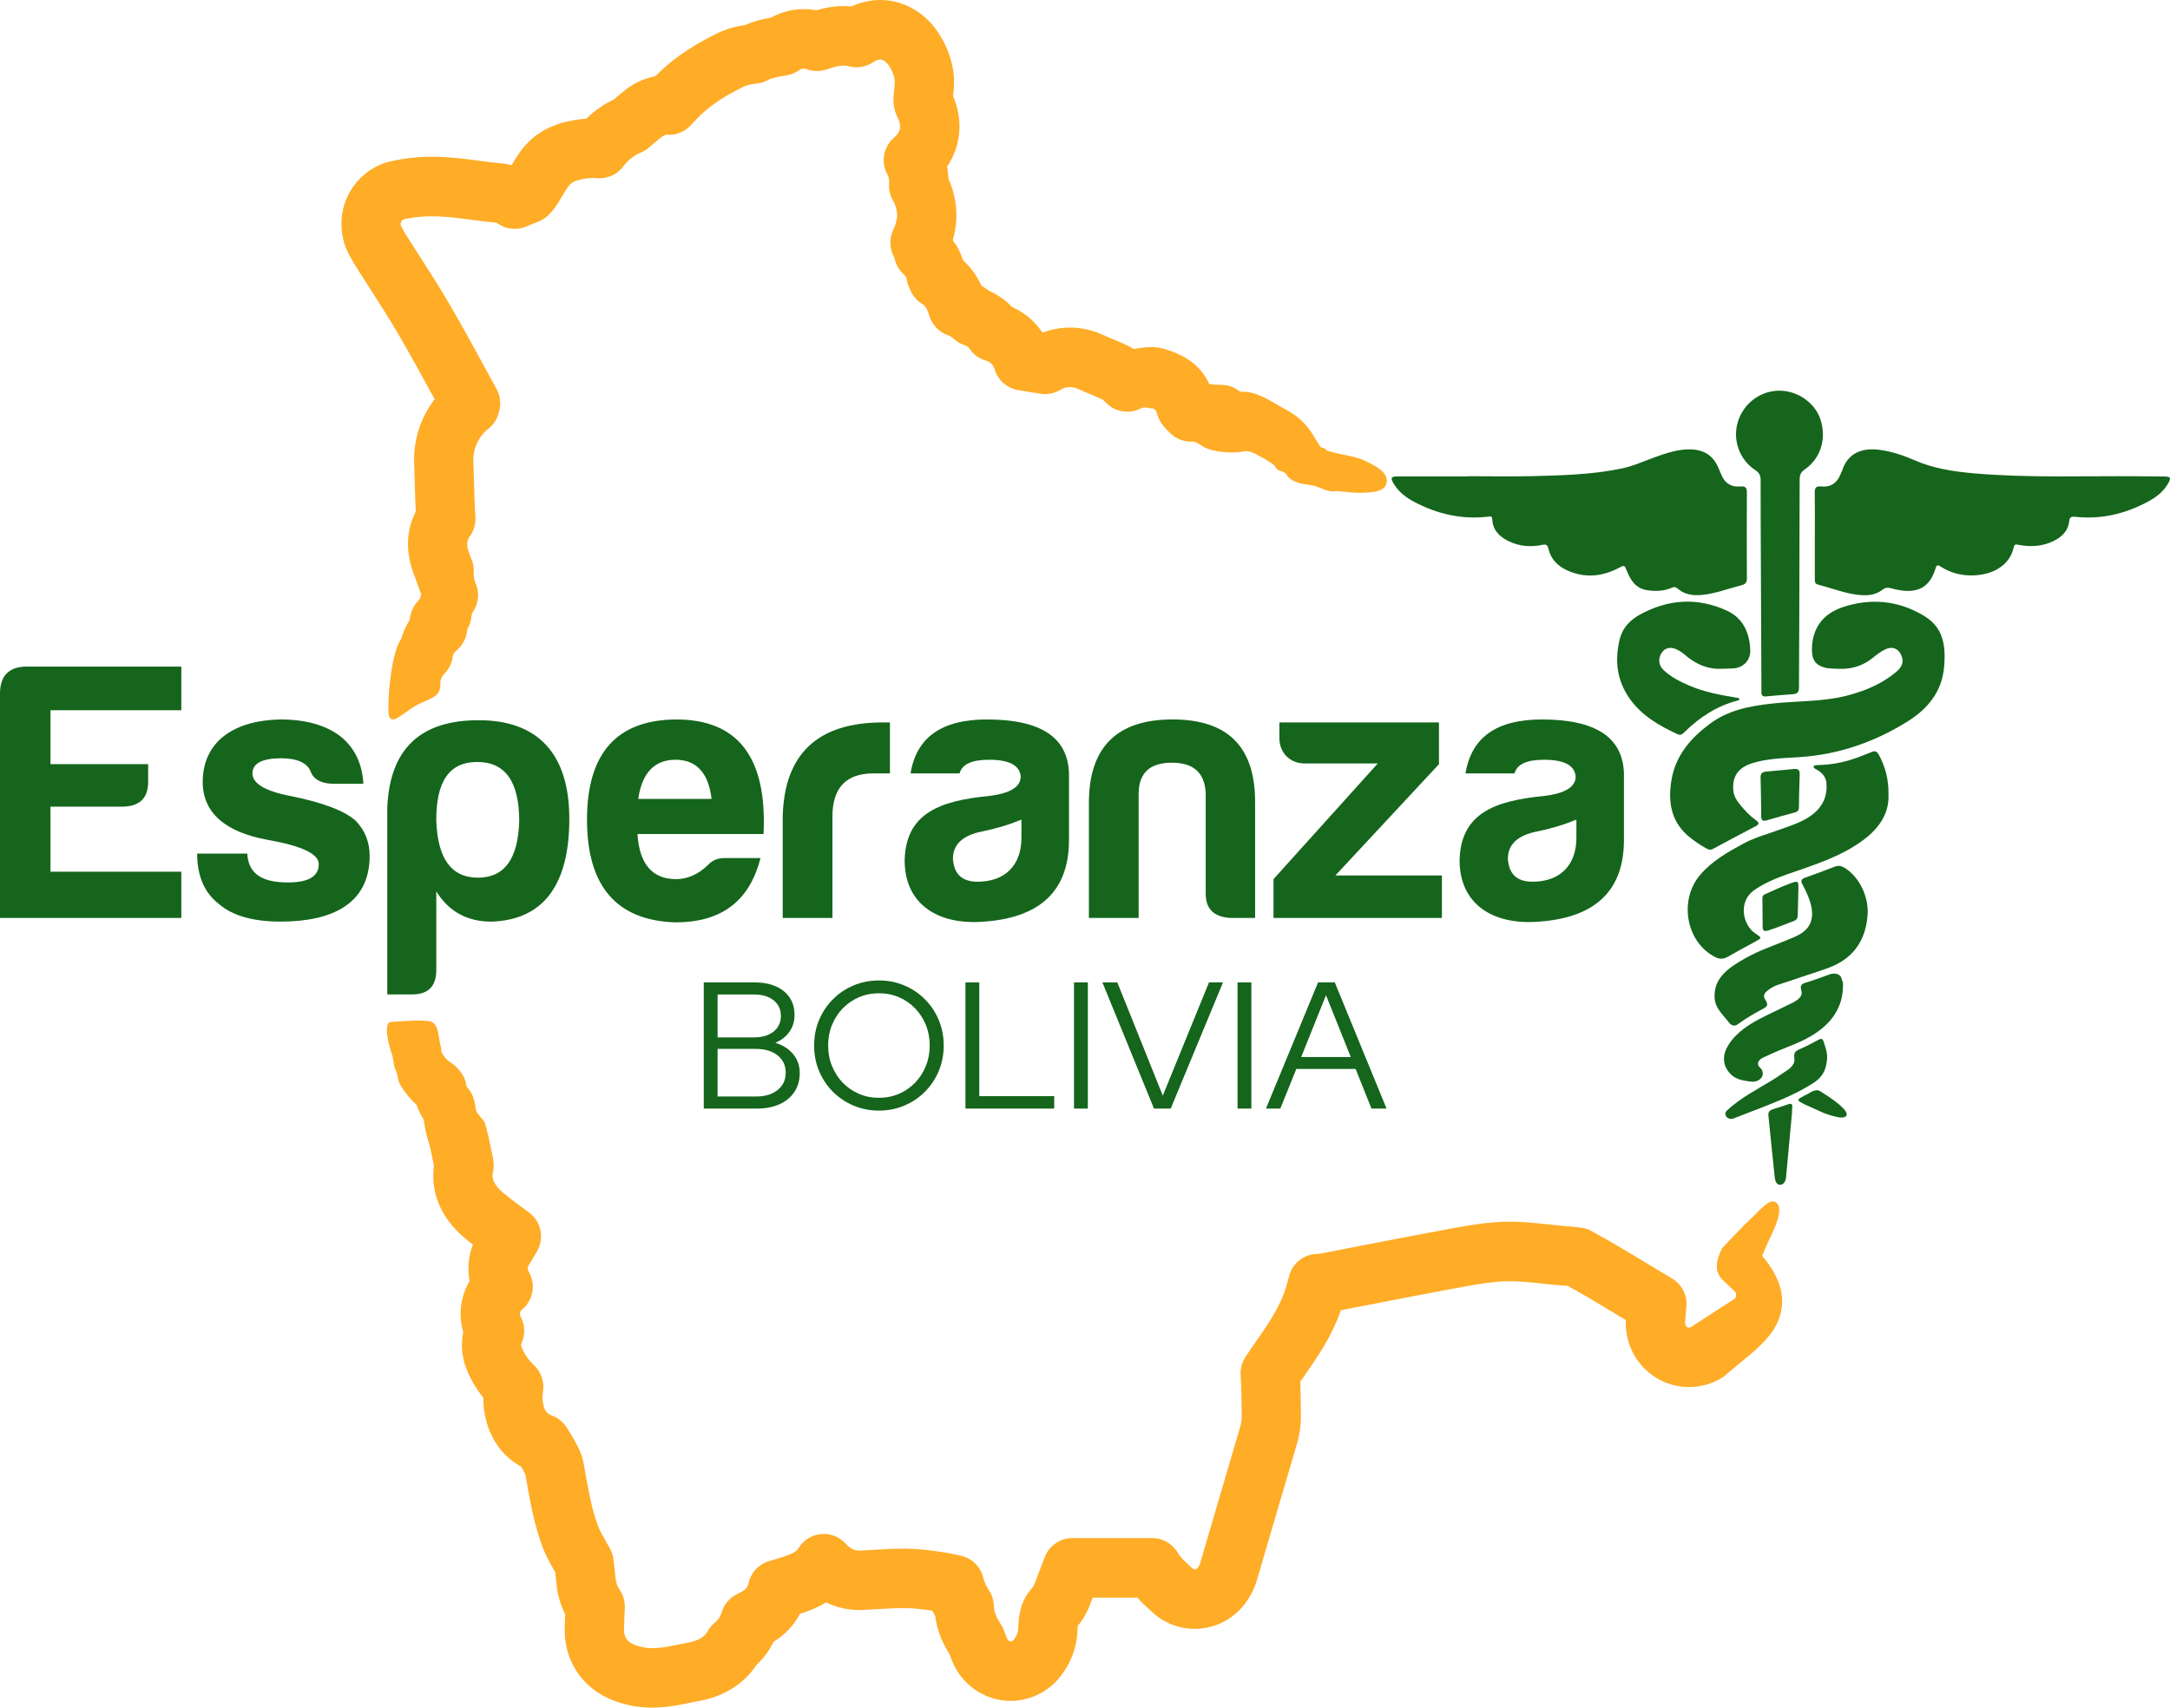 <?xml version="1.0" encoding="UTF-8"?>
<svg xmlns="http://www.w3.org/2000/svg" width="108" height="85" viewBox="0 0 108 85" fill="none">
  <g clip-path="url(#clip0_97_1389)">
    <path d="M35.026 55.181V48.9H37.566C37.971 48.9 38.321 48.967 38.617 49.098C38.913 49.229 39.14 49.417 39.302 49.658C39.463 49.9 39.543 50.186 39.543 50.515C39.543 50.843 39.458 51.119 39.289 51.359C39.119 51.599 38.885 51.781 38.586 51.906C38.962 52.02 39.258 52.209 39.476 52.471C39.694 52.735 39.802 53.048 39.802 53.413C39.802 53.778 39.714 54.084 39.538 54.35C39.362 54.616 39.115 54.821 38.796 54.965C38.477 55.108 38.102 55.18 37.673 55.18H35.026V55.181ZM35.714 51.637H37.529C37.935 51.637 38.258 51.541 38.5 51.349C38.742 51.158 38.863 50.898 38.863 50.569C38.863 50.241 38.742 49.981 38.5 49.789C38.259 49.598 37.935 49.502 37.529 49.502H35.714V51.637ZM35.714 54.58H37.619C38.073 54.58 38.433 54.472 38.702 54.256C38.971 54.041 39.105 53.754 39.105 53.394C39.105 53.035 38.971 52.748 38.702 52.534C38.433 52.319 38.073 52.21 37.619 52.21H35.714V54.578V54.58Z" fill="#15651C"></path>
    <path d="M43.747 55.281C43.295 55.281 42.873 55.198 42.482 55.034C42.092 54.869 41.749 54.639 41.453 54.343C41.157 54.047 40.928 53.703 40.765 53.312C40.601 52.919 40.519 52.496 40.519 52.042C40.519 51.588 40.601 51.164 40.765 50.773C40.929 50.38 41.159 50.036 41.453 49.741C41.749 49.444 42.092 49.215 42.482 49.05C42.873 48.886 43.295 48.803 43.747 48.803C44.2 48.803 44.614 48.886 45.005 49.05C45.395 49.215 45.738 49.445 46.033 49.741C46.329 50.037 46.558 50.381 46.721 50.773C46.885 51.164 46.968 51.587 46.968 52.042C46.968 52.497 46.885 52.919 46.721 53.312C46.558 53.703 46.328 54.047 46.033 54.343C45.738 54.64 45.395 54.87 45.005 55.034C44.614 55.198 44.195 55.281 43.747 55.281ZM43.747 54.644C44.106 54.644 44.437 54.577 44.741 54.446C45.045 54.315 45.312 54.131 45.542 53.894C45.772 53.658 45.951 53.381 46.078 53.064C46.207 52.748 46.271 52.406 46.271 52.042C46.271 51.678 46.207 51.328 46.078 51.015C45.95 50.702 45.772 50.426 45.542 50.19C45.312 49.953 45.046 49.769 44.741 49.638C44.437 49.507 44.106 49.441 43.747 49.441C43.389 49.441 43.057 49.507 42.751 49.638C42.443 49.769 42.176 49.953 41.946 50.19C41.716 50.426 41.537 50.702 41.41 51.015C41.281 51.329 41.216 51.669 41.216 52.034C41.216 52.399 41.28 52.749 41.41 53.066C41.538 53.382 41.716 53.659 41.946 53.895C42.176 54.132 42.444 54.316 42.751 54.447C43.057 54.58 43.39 54.645 43.747 54.645V54.644Z" fill="#15651C"></path>
    <path d="M48.05 55.181V48.9H48.738V54.562H52.468V55.181H48.05Z" fill="#15651C"></path>
    <path d="M53.453 55.181V48.9H54.141V55.181H53.453Z" fill="#15651C"></path>
    <path d="M57.434 55.181L54.866 48.9H55.608L57.872 54.535L60.171 48.9H60.868L58.266 55.181H57.434Z" fill="#15651C"></path>
    <path d="M61.592 55.181V48.9H62.28V55.181H61.592Z" fill="#15651C"></path>
    <path d="M63.006 55.181L65.6 48.9H66.432L69.008 55.181H68.257L67.469 53.207H64.518L63.721 55.181H63.006ZM64.759 52.615H67.228L65.994 49.537L64.76 52.615H64.759Z" fill="#15651C"></path>
    <path d="M0 34.524C0 33.66 0.422 33.199 1.283 33.181H9.024V35.352H2.512V38.037H7.373V38.865C7.392 39.73 6.951 40.153 6.052 40.153H2.512V43.39H9.024V45.69H0V34.523V34.524Z" fill="#15651C"></path>
    <path d="M14.324 43.925C15.351 43.925 15.865 43.631 15.865 43.006C15.865 42.51 15.021 42.104 13.351 41.81C11.206 41.423 10.105 40.467 10.088 38.94C10.088 36.843 11.738 35.849 13.957 35.812C15.204 35.812 16.195 36.088 16.929 36.64C17.644 37.209 18.029 38.001 18.085 39.013H16.544C15.975 38.995 15.608 38.792 15.462 38.406C15.297 37.983 14.801 37.744 13.995 37.744C13.042 37.744 12.564 38.001 12.564 38.498C12.564 38.994 13.188 39.381 14.453 39.621C16.104 39.952 17.186 40.375 17.718 40.871C18.177 41.35 18.397 41.939 18.397 42.6C18.397 44.992 16.526 45.874 13.958 45.874C12.601 45.874 11.573 45.58 10.914 45.011C10.18 44.459 9.813 43.612 9.813 42.489H12.307C12.363 43.557 13.132 43.924 14.325 43.924L14.324 43.925Z" fill="#15651C"></path>
    <path d="M21.714 48.286C21.714 49.095 21.311 49.5 20.504 49.5H19.275V40.19C19.403 37.284 20.907 35.849 23.823 35.849C26.74 35.849 28.335 37.486 28.335 40.761C28.335 44.037 27.052 45.785 24.465 45.876C23.255 45.876 22.337 45.379 21.714 44.367V48.287V48.286ZM23.787 43.687C25.108 43.687 25.786 42.748 25.842 40.872C25.842 38.903 25.144 37.928 23.75 37.928C22.356 37.928 21.696 38.903 21.714 40.872C21.787 42.748 22.466 43.687 23.787 43.687Z" fill="#15651C"></path>
    <path d="M33.617 45.912C30.683 45.82 29.215 44.11 29.215 40.798C29.215 37.486 30.701 35.83 33.654 35.812C36.735 35.812 38.185 37.707 38.001 41.515H31.727C31.819 43.006 32.462 43.76 33.653 43.76C34.222 43.76 34.753 43.52 35.231 43.06C35.451 42.82 35.725 42.71 36.055 42.71H37.852C37.32 44.771 36 45.911 33.615 45.911L33.617 45.912ZM31.765 39.767H35.414C35.267 38.479 34.663 37.817 33.617 37.817C32.572 37.817 31.948 38.479 31.765 39.767Z" fill="#15651C"></path>
    <path d="M38.954 40.669C39.027 37.523 40.696 35.959 43.943 35.959H44.292V38.498H43.467C42.11 38.498 41.431 39.215 41.431 40.633V45.691H38.955V40.669H38.954Z" fill="#15651C"></path>
    <path d="M47.756 38.498H45.317C45.61 36.695 46.876 35.812 49.114 35.812C51.791 35.812 53.148 36.695 53.203 38.498V41.81C53.203 44.495 51.589 45.691 48.967 45.876C46.638 46.06 45.024 44.974 45.024 42.822C45.079 40.485 46.766 39.859 49.223 39.621C50.268 39.492 50.801 39.179 50.801 38.646C50.745 38.094 50.232 37.818 49.223 37.818C48.362 37.818 47.885 38.039 47.756 38.499V38.498ZM50.837 41.699V40.797C50.268 41.035 49.608 41.238 48.893 41.385C47.921 41.57 47.426 42.03 47.426 42.747C47.481 43.52 47.885 43.888 48.655 43.888C50.013 43.888 50.837 43.078 50.837 41.699Z" fill="#15651C"></path>
    <path d="M61.218 45.691C60.411 45.636 60.008 45.249 60.008 44.477V39.473C59.953 38.461 59.403 37.965 58.321 37.965C57.239 37.965 56.689 38.461 56.67 39.473V45.691H54.194V39.969C54.194 37.192 55.588 35.811 58.357 35.811C61.127 35.811 62.484 37.191 62.466 39.969V45.691H61.22H61.218Z" fill="#15651C"></path>
    <path d="M63.675 36.75V35.959H71.617V38.038L66.463 43.576H71.763V45.691H63.382V43.76L68.572 38.001H64.922C64.207 38.001 63.675 37.468 63.675 36.751V36.75Z" fill="#15651C"></path>
    <path d="M75.376 38.498H72.937C73.23 36.695 74.496 35.812 76.733 35.812C79.41 35.812 80.768 36.695 80.823 38.498V41.81C80.823 44.495 79.209 45.691 76.587 45.876C74.258 46.06 72.643 44.974 72.643 42.822C72.699 40.485 74.386 39.859 76.843 39.621C77.888 39.492 78.421 39.179 78.421 38.646C78.365 38.094 77.852 37.818 76.843 37.818C75.982 37.818 75.504 38.039 75.376 38.499V38.498ZM78.457 41.699V40.797C77.888 41.035 77.228 41.238 76.513 41.385C75.541 41.57 75.046 42.03 75.046 42.747C75.101 43.52 75.504 43.888 76.275 43.888C77.632 43.888 78.457 43.078 78.457 41.699Z" fill="#15651C"></path>
    <path d="M90.324 26.646C90.324 25.935 90.33 25.224 90.32 24.513C90.318 24.297 90.372 24.187 90.626 24.214C91.104 24.266 91.418 24.049 91.592 23.631C91.624 23.554 91.664 23.48 91.69 23.402C92.011 22.429 92.846 22.293 93.572 22.395C94.166 22.477 94.73 22.668 95.272 22.904C96.215 23.316 97.216 23.471 98.233 23.56C100.982 23.799 103.738 23.682 106.492 23.707C106.907 23.71 107.321 23.71 107.735 23.718C108.02 23.724 108.058 23.785 107.925 24.032C107.698 24.453 107.328 24.741 106.911 24.965C105.785 25.572 104.581 25.867 103.281 25.724C103.093 25.704 103.003 25.736 102.983 25.947C102.94 26.385 102.662 26.688 102.273 26.895C101.712 27.192 101.112 27.238 100.491 27.125C100.372 27.104 100.261 27.055 100.222 27.238C100.031 28.137 99.201 28.594 98.265 28.639C97.663 28.667 97.098 28.533 96.594 28.206C96.46 28.12 96.392 28.092 96.334 28.287C96.012 29.359 95.282 29.601 94.15 29.289C93.965 29.238 93.847 29.235 93.688 29.355C93.243 29.696 92.722 29.659 92.202 29.567C91.615 29.462 91.059 29.248 90.484 29.1C90.308 29.054 90.324 28.927 90.324 28.806C90.323 28.086 90.324 27.367 90.324 26.648V26.646Z" fill="#15651C"></path>
    <path d="M73.076 23.704C74.147 23.704 75.219 23.726 76.289 23.7C77.773 23.663 79.258 23.622 80.718 23.317C81.322 23.19 81.874 22.928 82.448 22.726C82.984 22.538 83.524 22.36 84.106 22.367C84.805 22.376 85.264 22.674 85.525 23.29C85.577 23.412 85.631 23.534 85.683 23.656C85.853 24.055 86.16 24.258 86.615 24.214C86.867 24.189 86.945 24.278 86.942 24.516C86.934 25.938 86.935 27.361 86.942 28.783C86.942 28.982 86.88 29.079 86.672 29.131C86.022 29.293 85.396 29.544 84.719 29.612C84.262 29.657 83.837 29.6 83.486 29.291C83.394 29.211 83.318 29.205 83.209 29.254C82.811 29.427 82.39 29.444 81.966 29.375C81.404 29.286 81.158 28.88 80.972 28.427C80.844 28.117 80.853 28.119 80.543 28.28C79.709 28.712 78.854 28.784 77.985 28.385C77.507 28.166 77.18 27.814 77.064 27.312C77.021 27.123 76.947 27.081 76.75 27.123C76.177 27.242 75.613 27.194 75.085 26.939C74.618 26.715 74.293 26.378 74.269 25.847C74.261 25.662 74.14 25.708 74.035 25.72C72.735 25.869 71.531 25.582 70.396 24.988C69.975 24.767 69.605 24.483 69.362 24.074C69.189 23.782 69.229 23.715 69.576 23.714C70.743 23.71 71.909 23.713 73.075 23.713C73.075 23.709 73.075 23.706 73.075 23.702L73.076 23.704Z" fill="#15651C"></path>
    <path d="M90.879 33.248C90.37 33.12 90.176 32.869 90.179 32.326C90.186 31.299 90.706 30.553 91.724 30.218C93.086 29.77 94.421 29.88 95.676 30.605C96.573 31.122 96.878 31.853 96.757 33.206C96.646 34.439 95.936 35.283 94.969 35.892C93.315 36.934 91.522 37.553 89.581 37.686C88.785 37.74 87.98 37.744 87.205 37.99C86.507 38.212 86.204 38.65 86.266 39.343C86.293 39.648 86.458 39.88 86.638 40.097C86.863 40.367 87.103 40.624 87.389 40.826C87.555 40.944 87.576 41.023 87.372 41.129C86.665 41.495 85.964 41.874 85.262 42.252C85.148 42.313 85.051 42.306 84.94 42.242C84.588 42.041 84.249 41.824 83.947 41.547C83.141 40.807 83.017 39.844 83.189 38.824C83.397 37.595 84.148 36.738 85.09 36.035C86.015 35.343 87.082 35.145 88.184 35.022C89.45 34.881 90.736 34.941 91.983 34.61C92.841 34.382 93.648 34.044 94.348 33.467C94.694 33.182 94.769 32.92 94.617 32.594C94.467 32.274 94.178 32.166 93.851 32.313C93.603 32.424 93.392 32.596 93.181 32.765C92.775 33.09 92.315 33.254 91.808 33.288C91.687 33.296 91.057 33.291 90.878 33.246L90.879 33.248Z" fill="#15651C"></path>
    <path d="M87.627 23.918C87.627 23.687 87.569 23.535 87.363 23.402C86.564 22.882 86.218 21.888 86.495 20.991C86.776 20.079 87.606 19.454 88.544 19.446C89.451 19.438 90.326 20.043 90.599 20.865C90.92 21.838 90.621 22.817 89.807 23.378C89.61 23.513 89.568 23.669 89.568 23.884C89.569 26.186 89.535 34.2 89.535 34.2C89.535 34.42 89.477 34.537 89.241 34.553C88.785 34.582 88.33 34.627 87.876 34.666C87.731 34.679 87.662 34.61 87.666 34.466C87.667 34.419 87.665 34.37 87.665 34.323C87.665 32.508 87.619 25.717 87.626 23.922L87.627 23.918Z" fill="#15651C"></path>
    <path d="M93.989 39.536C94.032 40.493 93.524 41.222 92.747 41.805C91.604 42.66 90.271 43.052 88.964 43.513C88.387 43.716 87.829 43.947 87.312 44.304C86.485 44.875 86.729 46.064 87.388 46.483C87.694 46.678 87.688 46.69 87.37 46.864C86.907 47.118 86.44 47.365 85.982 47.629C85.77 47.75 85.581 47.748 85.363 47.638C83.91 46.902 83.535 44.794 84.633 43.528C85.22 42.851 85.97 42.427 86.731 42.011C87.341 41.677 88.003 41.507 88.644 41.271C89.222 41.057 89.822 40.884 90.31 40.459C90.753 40.071 90.951 39.581 90.903 38.988C90.874 38.637 90.65 38.426 90.359 38.278C90.32 38.258 90.266 38.22 90.262 38.185C90.252 38.109 90.329 38.098 90.379 38.085C91.663 38.062 92.341 37.753 93.217 37.406C93.366 37.37 93.443 37.445 93.51 37.571C93.825 38.154 93.999 38.773 93.99 39.537L93.989 39.536Z" fill="#15651C"></path>
    <path d="M85.451 33.291C84.845 33.256 84.33 33.003 83.872 32.606C83.747 32.497 83.611 32.406 83.465 32.333C83.154 32.179 82.868 32.24 82.701 32.493C82.513 32.782 82.541 33.113 82.796 33.354C83.161 33.698 83.599 33.92 84.048 34.115C84.801 34.444 85.598 34.592 86.398 34.723C86.445 34.73 86.492 34.737 86.538 34.75C86.551 34.753 86.559 34.777 86.57 34.791C86.561 34.855 86.511 34.864 86.466 34.875C85.44 35.14 84.581 35.708 83.82 36.454C83.722 36.55 83.638 36.615 83.496 36.549C82.593 36.129 81.732 35.645 81.123 34.796C80.471 33.888 80.35 32.873 80.617 31.801C80.754 31.254 81.124 30.868 81.591 30.608C83.002 29.825 84.46 29.719 85.934 30.39C86.749 30.759 87.079 31.486 87.11 32.374C87.127 32.873 86.747 33.25 86.259 33.269C86.138 33.274 85.617 33.3 85.448 33.29L85.451 33.291Z" fill="#15651C"></path>
    <path d="M92.956 45.39C92.914 46.611 92.385 47.687 90.954 48.195C90.326 48.418 89.689 48.613 89.06 48.834C88.566 49.008 88.277 49.022 87.88 49.387C87.71 49.599 87.823 49.691 87.895 49.824C88.003 50.022 87.953 50.101 87.775 50.197C87.339 50.432 86.906 50.676 86.507 50.971C86.34 51.095 86.219 51.063 86.081 50.938C85.672 50.398 85.309 50.166 85.333 49.5C85.365 48.624 86.08 48.143 86.823 47.721C87.583 47.291 88.139 47.127 88.938 46.794C89.123 46.717 89.309 46.644 89.487 46.553C90.046 46.266 90.263 45.828 90.165 45.208C90.106 44.837 89.894 44.355 89.709 44.027C89.609 43.85 89.648 43.755 89.841 43.687C90.335 43.513 90.826 43.331 91.314 43.139C91.493 43.07 91.637 43.094 91.797 43.191C92.462 43.596 92.958 44.481 92.956 45.391V45.39Z" fill="#15651C"></path>
    <path d="M91.723 49.181C91.674 50.316 90.996 51.061 90.13 51.573C89.626 51.87 89.082 52.067 88.547 52.285C88.284 52.393 88.028 52.517 87.768 52.635C87.513 52.751 87.386 52.964 87.61 53.16C87.648 53.192 87.691 53.229 87.725 53.353C87.785 53.661 87.495 53.858 87.193 53.844C86.662 53.782 86.302 53.717 86.016 53.33C85.627 52.804 85.813 52.239 86.207 51.757C86.688 51.169 87.335 50.829 87.989 50.507C88.335 50.335 88.689 50.178 89.031 50.001C89.307 49.881 89.767 49.657 89.654 49.316C89.571 49.033 89.671 48.974 89.888 48.907C90.282 48.787 90.671 48.646 91.056 48.501C91.249 48.428 91.567 48.448 91.637 48.664C91.747 49.009 91.734 48.861 91.72 49.182L91.723 49.181Z" fill="#15651C"></path>
    <path d="M85.955 55.272C86.633 54.641 87.447 54.23 88.222 53.756C88.465 53.607 88.696 53.436 88.936 53.282C89.157 53.141 89.344 52.93 89.306 52.686C89.271 52.457 89.315 52.333 89.532 52.241C89.867 52.099 90.19 51.926 90.511 51.754C90.652 51.678 90.72 51.71 90.766 51.859C90.918 52.356 90.992 52.496 90.887 53.018C90.807 53.416 90.587 53.687 90.263 53.899C89.464 54.42 88.591 54.769 87.718 55.115C87.237 55.305 86.755 55.49 86.272 55.674C86.001 55.777 85.729 55.483 85.956 55.271L85.955 55.272Z" fill="#15651C"></path>
    <path d="M89.532 40.17C89.533 40.313 89.485 40.398 89.337 40.438C88.869 40.562 88.402 40.694 87.938 40.831C87.746 40.888 87.655 40.849 87.655 40.628C87.652 39.925 87.638 39.388 87.624 38.685C87.621 38.505 87.71 38.425 87.879 38.409C88.352 38.367 88.824 38.325 89.296 38.277C89.497 38.257 89.576 38.343 89.571 38.537C89.566 38.737 89.529 39.77 89.533 40.169L89.532 40.17Z" fill="#15651C"></path>
    <path d="M89.187 55.388L88.883 58.676C88.859 58.789 88.773 58.968 88.606 58.972C88.402 58.975 88.365 58.785 88.336 58.673C88.336 58.673 88.059 56.058 88.012 55.518C87.998 55.352 88.07 55.257 88.275 55.2C88.516 55.134 88.75 55.049 88.986 54.969C89.132 54.919 89.212 54.944 89.201 55.076C89.193 55.18 89.186 55.284 89.186 55.388H89.187Z" fill="#15651C"></path>
    <path d="M89.507 44.236L89.473 45.547C89.473 45.724 89.398 45.815 89.215 45.866C89.215 45.866 88.4 46.193 87.995 46.318C87.809 46.374 87.727 46.331 87.727 46.148L87.714 44.712C87.712 44.58 87.782 44.528 87.9 44.487C87.9 44.487 88.732 44.099 89.149 43.954C89.489 43.836 89.514 43.855 89.506 44.237L89.507 44.236Z" fill="#15651C"></path>
    <path d="M91.459 55.606C90.76 55.449 90.608 55.315 89.82 54.974C89.662 54.88 89.505 54.837 89.505 54.738C89.505 54.66 89.974 54.469 90.124 54.361C90.474 54.185 90.531 54.288 90.701 54.386C91.216 54.713 91.489 54.92 91.746 55.175C92.142 55.616 91.726 55.667 91.459 55.607V55.606Z" fill="#15651C"></path>
    <path d="M20.906 35.013C20.146 35.357 19.406 36.302 19.34 35.487C19.277 34.714 19.494 32.432 19.962 31.816C20.056 31.472 20.202 31.15 20.394 30.859C20.418 30.509 20.559 30.179 20.803 29.916L20.833 29.883C20.852 29.862 20.87 29.841 20.892 29.819C20.913 29.739 20.938 29.66 20.965 29.582C20.884 29.374 20.813 29.176 20.745 28.989L20.709 28.889C20.669 28.781 20.63 28.672 20.59 28.565C20.177 27.481 20.218 26.398 20.692 25.46C20.668 24.96 20.654 24.471 20.641 23.996C20.632 23.671 20.624 23.364 20.612 23.055C20.569 21.898 20.939 20.771 21.633 19.872C21.049 18.798 20.45 17.706 19.837 16.653C19.406 15.909 18.937 15.179 18.441 14.406C18.19 14.016 17.953 13.646 17.718 13.274C17.637 13.145 17.565 13.018 17.486 12.876L17.413 12.748C16.921 11.885 16.856 10.813 17.246 9.89C17.642 8.953 18.461 8.26 19.438 8.031C21.126 7.639 22.644 7.841 23.864 8.004C24.245 8.055 24.579 8.099 24.903 8.126C25.091 8.141 25.277 8.173 25.46 8.223C25.564 8.049 25.669 7.878 25.778 7.712C26.323 6.893 27.054 6.368 28.015 6.105C28.408 5.998 28.798 5.932 29.181 5.909C29.585 5.509 30.042 5.19 30.549 4.954C30.581 4.926 30.614 4.898 30.641 4.873C30.807 4.728 30.979 4.582 31.154 4.45C31.606 4.111 32.101 3.891 32.615 3.796C33.663 2.728 34.824 2.087 35.731 1.644C36.266 1.384 36.766 1.291 37.098 1.243C37.6 1.024 38.057 0.934 38.371 0.879C39.054 0.496 39.862 0.366 40.627 0.513C40.928 0.426 41.578 0.246 42.371 0.321C42.692 0.174 43.026 0.076 43.372 0.028C44.392 -0.108 45.415 0.243 46.178 0.993C46.905 1.706 47.586 3.035 47.471 4.399L47.446 4.669C47.443 4.708 47.438 4.746 47.434 4.782C47.95 5.988 47.83 7.267 47.135 8.296C47.173 8.49 47.196 8.69 47.203 8.894C47.52 9.594 47.656 10.389 47.579 11.136C47.549 11.439 47.489 11.713 47.417 11.954C47.647 12.258 47.821 12.6 47.933 12.961C48.256 13.248 48.586 13.652 48.843 14.216C48.971 14.293 49.097 14.38 49.22 14.476C49.341 14.526 49.459 14.585 49.573 14.65C49.869 14.821 50.136 15.033 50.366 15.278C51.119 15.613 51.594 16.122 51.884 16.561C52.863 16.181 53.949 16.224 54.951 16.695C55.081 16.756 55.217 16.811 55.353 16.868C55.614 16.977 55.848 17.075 56.076 17.181C56.196 17.238 56.313 17.3 56.425 17.37C56.94 17.283 57.431 17.214 57.931 17.362C58.914 17.654 59.727 18.125 60.18 19.108C60.635 19.215 61.136 19.034 61.636 19.447C61.678 19.465 61.723 19.483 61.769 19.504C62.513 19.449 63.227 19.957 63.996 20.39L64.04 20.415C64.451 20.627 65.009 21.03 65.419 21.77L65.684 22.195C65.788 22.363 65.922 22.228 66 22.41C66.654 22.639 67.484 22.701 67.883 22.916C68.031 22.996 69.02 23.363 69.02 23.908C69.02 24.38 68.616 24.52 67.725 24.53C67.144 24.538 66.609 24.418 66.411 24.45C66.049 24.513 65.674 24.2 65.219 24.143C64.785 24.088 64.271 24.006 64.035 23.637C63.864 23.37 63.59 23.522 63.471 23.228C63.422 23.104 62.815 22.771 62.74 22.732C62.723 22.723 62.707 22.715 62.69 22.706L62.611 22.663C62.453 22.574 62.149 22.403 61.882 22.472C61.508 22.566 60.363 22.553 59.831 22.201C59.547 22.013 59.441 21.975 59.384 21.98C58.976 22.009 58.579 21.87 58.28 21.595C57.996 21.333 57.707 21.04 57.587 20.591C57.491 20.241 57.336 20.362 57.125 20.299C57.009 20.264 56.88 20.28 56.742 20.346C56.155 20.63 55.453 20.494 55.013 20.013C54.965 19.96 54.905 19.902 54.822 19.863C54.638 19.776 54.444 19.696 54.253 19.617C54.047 19.532 53.87 19.459 53.696 19.377C53.365 19.22 53.068 19.229 52.786 19.401C52.493 19.579 52.145 19.65 51.807 19.599C51.405 19.54 51.017 19.481 50.639 19.41C50.088 19.306 49.643 18.896 49.492 18.354C49.48 18.31 49.461 18.266 49.436 18.224C49.357 18.088 49.234 17.998 49.051 17.943C48.722 17.845 48.438 17.636 48.247 17.35C48.215 17.3 48.165 17.257 48.107 17.222C48.085 17.211 48.057 17.198 48.029 17.189C47.829 17.127 47.644 17.023 47.487 16.883C47.377 16.784 47.273 16.718 47.181 16.686C46.807 16.555 46.502 16.279 46.334 15.922C46.33 15.914 46.326 15.906 46.323 15.901C46.315 15.882 46.306 15.864 46.298 15.845C46.275 15.791 46.254 15.731 46.237 15.674C46.182 15.484 46.083 15.238 45.924 15.145C45.641 14.979 45.422 14.723 45.299 14.418C45.285 14.382 45.269 14.345 45.251 14.309C45.186 14.174 45.143 14.031 45.121 13.885C45.111 13.811 45.068 13.738 45.005 13.684C44.762 13.473 44.595 13.188 44.528 12.874C44.522 12.847 44.512 12.822 44.499 12.797C44.269 12.382 44.252 11.881 44.453 11.451C44.564 11.212 44.623 11.024 44.642 10.84C44.67 10.567 44.597 10.248 44.453 10.003C44.301 9.745 44.231 9.449 44.251 9.15C44.264 8.96 44.24 8.816 44.178 8.708C43.825 8.089 43.961 7.307 44.503 6.845C44.828 6.568 44.883 6.255 44.678 5.861C44.564 5.643 44.492 5.384 44.474 5.131C44.456 4.905 44.481 4.652 44.508 4.386L44.531 4.138C44.558 3.824 44.33 3.324 44.114 3.112C43.941 2.943 43.813 2.96 43.765 2.966C43.669 2.979 43.572 3.02 43.464 3.093C43.105 3.338 42.659 3.412 42.242 3.298C41.941 3.215 41.602 3.314 41.419 3.366C41.344 3.389 41.272 3.411 41.2 3.435L41.148 3.453C40.819 3.566 40.446 3.564 40.121 3.437C40.017 3.397 39.873 3.417 39.78 3.484C39.614 3.606 39.424 3.691 39.223 3.734C39.158 3.748 39.064 3.765 38.982 3.78C38.696 3.828 38.437 3.872 38.198 3.997C38.042 4.078 37.875 4.131 37.7 4.152C37.698 4.152 37.66 4.157 37.658 4.158C37.439 4.185 37.216 4.214 37.02 4.309C36.292 4.665 35.358 5.178 34.599 6L34.531 6.074C34.464 6.146 34.409 6.205 34.36 6.257C34.06 6.568 33.646 6.735 33.212 6.706C33.104 6.695 32.985 6.775 32.925 6.82C32.81 6.906 32.693 7.008 32.577 7.108C32.332 7.322 32.236 7.403 32.121 7.476C32.046 7.524 31.967 7.565 31.884 7.599C31.541 7.74 31.267 7.957 31.018 8.287C30.71 8.696 30.216 8.913 29.704 8.868C29.417 8.841 29.119 8.873 28.788 8.963C28.56 9.025 28.395 9.109 28.233 9.354C28.139 9.495 28.05 9.642 27.962 9.791C27.637 10.335 27.331 10.849 26.71 11.064C26.533 11.126 26.361 11.199 26.218 11.264C25.736 11.48 25.176 11.421 24.749 11.111C24.722 11.09 24.695 11.081 24.662 11.079C24.262 11.046 23.876 10.995 23.503 10.945C22.39 10.796 21.269 10.647 20.102 10.918C20.042 10.932 19.989 10.98 19.961 11.048C19.929 11.123 19.935 11.214 19.975 11.287L20.054 11.426C20.111 11.529 20.159 11.615 20.213 11.7C20.44 12.061 20.672 12.424 20.906 12.785C21.435 13.609 21.92 14.366 22.384 15.166C23.141 16.467 23.868 17.808 24.572 19.103L24.718 19.372C24.906 19.721 24.948 20.131 24.833 20.511L24.818 20.56C24.735 20.871 24.554 21.148 24.3 21.346C23.82 21.722 23.536 22.336 23.558 22.945C23.57 23.265 23.578 23.584 23.588 23.903C23.604 24.512 23.621 25.126 23.661 25.733C23.683 26.077 23.585 26.417 23.385 26.696C23.274 26.851 23.169 27.054 23.345 27.515C23.391 27.637 23.434 27.756 23.478 27.877L23.516 27.98C23.639 28.323 23.508 28.672 23.661 29.011C23.867 29.468 23.829 29.996 23.561 30.418C23.506 30.504 23.472 30.595 23.465 30.676C23.445 30.905 23.373 31.124 23.256 31.317C23.233 31.658 23.096 31.975 22.888 32.217C22.82 32.295 22.745 32.366 22.663 32.427C22.593 32.48 22.548 32.568 22.534 32.677C22.493 33.008 22.342 33.315 22.106 33.549C21.971 33.682 21.912 33.898 21.914 33.966C21.938 34.601 21.686 34.664 20.905 35.017L20.906 35.013Z" fill="#FFAC27"></path>
    <path d="M32.477 85C31.79 85 31.128 84.877 30.51 84.636C28.962 84.03 28.043 82.631 28.109 80.988C28.112 80.906 28.113 80.824 28.115 80.743C28.117 80.618 28.119 80.484 28.125 80.342C27.921 79.94 27.784 79.504 27.722 79.055C27.693 78.837 27.669 78.617 27.647 78.396L27.641 78.336C27.639 78.312 27.636 78.288 27.634 78.264C27.613 78.226 27.589 78.186 27.567 78.145L27.538 78.094C27.372 77.803 27.141 77.401 26.96 76.889C26.577 75.813 26.39 74.759 26.225 73.832L26.145 73.382C26.107 73.297 26.021 73.147 25.935 73.002C25.465 72.742 25.077 72.397 24.778 71.974C24.305 71.309 24.053 70.461 24.052 69.568C23.715 69.153 23.44 68.69 23.233 68.185C22.988 67.591 22.929 66.934 23.055 66.309C22.901 65.781 22.882 65.219 23.008 64.672C23.082 64.349 23.206 64.04 23.373 63.758C23.255 63.157 23.311 62.531 23.538 61.954C23.445 61.881 23.35 61.806 23.255 61.731C21.627 60.428 21.474 58.959 21.596 58.023C21.579 57.939 21.562 57.854 21.546 57.77C21.471 57.4 21.404 57.068 21.325 56.821C21.19 56.394 21.13 56.016 21.088 55.731C20.941 55.504 20.822 55.259 20.735 55.002C20.425 54.72 20.15 54.381 19.915 53.986C19.78 53.762 19.806 53.502 19.704 53.294C19.591 53.066 19.61 52.936 19.551 52.652C19.541 52.608 19.533 52.567 19.525 52.53C19.311 51.943 19.09 50.95 19.427 50.873C19.427 50.873 21.163 50.723 21.47 50.858C21.813 51.008 21.821 51.566 21.893 51.905C21.905 51.959 21.916 52.016 21.927 52.066C21.986 52.185 21.937 52.32 21.997 52.421C22.117 52.622 22.247 52.768 22.383 52.854C22.759 53.09 23.139 53.525 23.194 53.966C23.206 54.066 23.24 54.115 23.269 54.147C23.434 54.331 23.55 54.555 23.606 54.796C23.63 54.899 23.658 55.07 23.68 55.213C23.716 55.467 24.066 55.697 24.137 55.921C24.264 56.321 24.35 56.75 24.434 57.163C24.471 57.35 24.504 57.514 24.54 57.678C24.586 57.889 24.586 58.11 24.537 58.322C24.5 58.486 24.414 58.87 25.096 59.417C25.522 59.759 25.955 60.079 26.323 60.349C26.938 60.799 27.108 61.645 26.718 62.301L26.306 62.993C26.253 63.082 26.252 63.194 26.302 63.277C26.688 63.913 26.543 64.736 25.964 65.201C25.924 65.234 25.895 65.281 25.882 65.338C25.866 65.403 25.876 65.472 25.907 65.528C26.129 65.934 26.149 66.421 25.962 66.844C25.932 66.911 25.931 66.989 25.959 67.057C26.103 67.408 26.305 67.7 26.575 67.953C26.933 68.288 27.101 68.78 27.025 69.266C26.963 69.65 27.025 70.04 27.18 70.257C27.245 70.35 27.34 70.413 27.5 70.476C27.8 70.594 28.055 70.807 28.223 71.084L28.295 71.201C28.624 71.737 28.935 72.245 29.035 72.784L29.129 73.306C29.29 74.206 29.439 75.05 29.74 75.895C29.833 76.156 29.968 76.393 30.099 76.622L30.127 76.671C30.172 76.75 30.217 76.829 30.259 76.908C30.279 76.946 30.298 76.979 30.318 77.01C30.429 77.19 30.502 77.391 30.529 77.601C30.547 77.742 30.562 77.883 30.577 78.025L30.584 78.088C30.605 78.279 30.623 78.466 30.648 78.65C30.671 78.815 30.736 78.984 30.828 79.115C30.982 79.332 31.072 79.587 31.093 79.851C31.102 79.963 31.101 80.082 31.09 80.219C31.075 80.41 31.07 80.597 31.068 80.785C31.065 80.894 31.064 81.001 31.059 81.109C31.044 81.48 31.217 81.733 31.586 81.877C31.863 81.986 32.156 82.039 32.48 82.039C32.89 82.039 33.286 81.956 33.669 81.877L34.078 81.797C34.542 81.715 34.986 81.605 35.224 81.187C35.312 81.031 35.428 80.893 35.566 80.778C35.742 80.633 35.857 80.464 35.91 80.276C36.018 79.897 36.27 79.577 36.613 79.387C36.681 79.349 36.747 79.315 36.807 79.286C37.145 79.128 37.22 78.964 37.249 78.823C37.361 78.284 37.762 77.852 38.291 77.701C38.293 77.701 38.33 77.691 38.331 77.689L38.477 77.647C39.345 77.395 39.614 77.271 39.738 77.067C39.979 76.667 40.395 76.405 40.858 76.361C41.322 76.317 41.78 76.496 42.092 76.841C42.323 77.096 42.54 77.197 42.832 77.181L43.329 77.152C43.955 77.115 44.545 77.079 45.154 77.087C45.725 77.095 46.294 77.166 46.972 77.269C47.274 77.315 47.575 77.381 47.831 77.44C48.386 77.567 48.82 78.003 48.944 78.559C48.996 78.793 49.116 79 49.228 79.171C49.379 79.403 49.461 79.675 49.466 79.953C49.472 80.314 49.667 80.623 49.824 80.871C49.849 80.912 49.872 80.953 49.894 80.994C49.944 81.095 49.987 81.201 50.024 81.309C50.062 81.41 50.09 81.487 50.122 81.563C50.155 81.641 50.214 81.692 50.28 81.701C50.341 81.713 50.404 81.683 50.449 81.628C50.6 81.439 50.674 81.248 50.679 81.031C50.701 80.161 50.905 79.558 51.34 79.077C51.453 78.953 51.51 78.792 51.556 78.663L51.584 78.588C51.725 78.223 51.859 77.87 51.992 77.517C52.209 76.941 52.758 76.56 53.372 76.56H53.376C54.7 76.563 56.022 76.563 57.344 76.56H57.348C57.878 76.56 58.367 76.844 58.628 77.307C58.65 77.343 58.673 77.38 58.698 77.414C58.825 77.59 58.984 77.734 59.139 77.875C59.224 77.952 59.282 78.006 59.34 78.063C59.38 78.103 59.433 78.123 59.486 78.115C59.541 78.108 59.591 78.074 59.624 78.02C59.632 78.006 59.642 77.993 59.651 77.98C59.668 77.957 59.702 77.906 59.724 77.831C60.395 75.552 61.068 73.264 61.739 70.97C61.779 70.829 61.802 70.663 61.799 70.507L61.793 70.071C61.786 69.522 61.78 68.987 61.746 68.454C61.726 68.138 61.807 67.824 61.978 67.558C62.152 67.289 62.334 67.026 62.517 66.763L62.543 66.727C63.184 65.805 63.845 64.855 64.112 63.683C64.137 63.579 64.158 63.5 64.18 63.436C64.377 62.828 64.943 62.415 65.582 62.415C65.648 62.415 65.709 62.402 65.781 62.387L67.732 62.008C69.308 61.702 70.921 61.388 72.517 61.098C73.251 60.965 74.121 60.826 74.998 60.812C75.708 60.803 76.409 60.875 77.149 60.954L77.648 61.007C77.762 61.019 78.724 61.089 78.94 61.16C79.025 61.187 79.106 61.222 79.184 61.265C80.132 61.777 81.029 62.319 81.98 62.895C82.402 63.15 82.806 63.395 83.213 63.636C83.702 63.925 83.981 64.472 83.932 65.04L83.865 65.817C83.855 65.917 83.899 66.013 83.972 66.058C84.031 66.094 84.1 66.093 84.157 66.055L86.302 64.669C86.361 64.63 86.4 64.561 86.406 64.485C86.413 64.402 86.385 64.323 86.331 64.272L85.758 63.734C85.278 63.285 85.421 62.702 85.718 62.115L86.797 60.989C87.605 60.25 88.059 59.596 88.403 59.858C88.776 60.142 88.38 61.054 88.013 61.784L87.7 62.506C88.266 63.155 88.765 64.064 88.692 64.944C88.613 65.922 88.052 66.58 87.304 67.256L85.776 68.531C84.765 69.197 83.445 69.214 82.416 68.573C81.43 67.958 80.865 66.872 80.916 65.708C80.769 65.619 80.622 65.529 80.475 65.441C79.624 64.927 78.829 64.446 78.028 64.005C77.968 64 77.904 63.996 77.85 63.993L77.804 63.989C77.649 63.979 77.493 63.968 77.341 63.953L76.874 63.903C76.874 63.903 76.836 63.9 76.835 63.9C76.189 63.83 75.584 63.767 75.046 63.774C74.379 63.785 73.659 63.901 73.042 64.013C71.464 64.299 69.859 64.611 68.307 64.914L66.735 65.217C66.282 66.522 65.562 67.558 64.962 68.419L64.934 68.46C64.861 68.566 64.786 68.671 64.713 68.778C64.73 69.201 64.736 69.607 64.74 70.004L64.746 70.469C64.752 70.912 64.691 71.373 64.568 71.799C63.895 74.101 63.221 76.391 62.547 78.68C62.444 79.025 62.297 79.334 62.097 79.632C61.594 80.412 60.786 80.927 59.875 81.05C58.921 81.179 57.971 80.862 57.276 80.181C57.243 80.148 57.211 80.12 57.179 80.091L57.151 80.065C57.006 79.934 56.81 79.756 56.604 79.522C55.864 79.522 55.124 79.522 54.385 79.522C54.37 79.561 54.356 79.598 54.34 79.637L54.325 79.679C54.25 79.893 54.065 80.415 53.636 80.938C53.632 80.977 53.629 81.031 53.627 81.104C53.606 81.971 53.3 82.794 52.743 83.488C52.047 84.352 50.941 84.791 49.852 84.632C48.766 84.472 47.828 83.738 47.401 82.714C47.355 82.605 47.311 82.488 47.267 82.369L47.257 82.339C47.021 81.959 46.654 81.31 46.546 80.444C46.5 80.361 46.453 80.272 46.406 80.176C45.901 80.102 45.483 80.052 45.111 80.046C44.614 80.039 44.072 80.072 43.5 80.106L43.002 80.135C42.477 80.165 41.803 80.102 41.111 79.759C40.691 80.024 40.241 80.197 39.811 80.332C39.519 80.894 39.073 81.367 38.502 81.722C38.292 82.151 38.002 82.544 37.644 82.881C36.682 84.339 35.141 84.611 34.617 84.703L34.253 84.775C33.813 84.866 33.192 84.996 32.479 84.996L32.477 85Z" fill="#FFAC27"></path>
  </g>
  <defs>
    <clipPath id="clip0_97_1389">
      <rect width="108" height="85" fill="white"></rect>
    </clipPath>
  </defs>
</svg>

